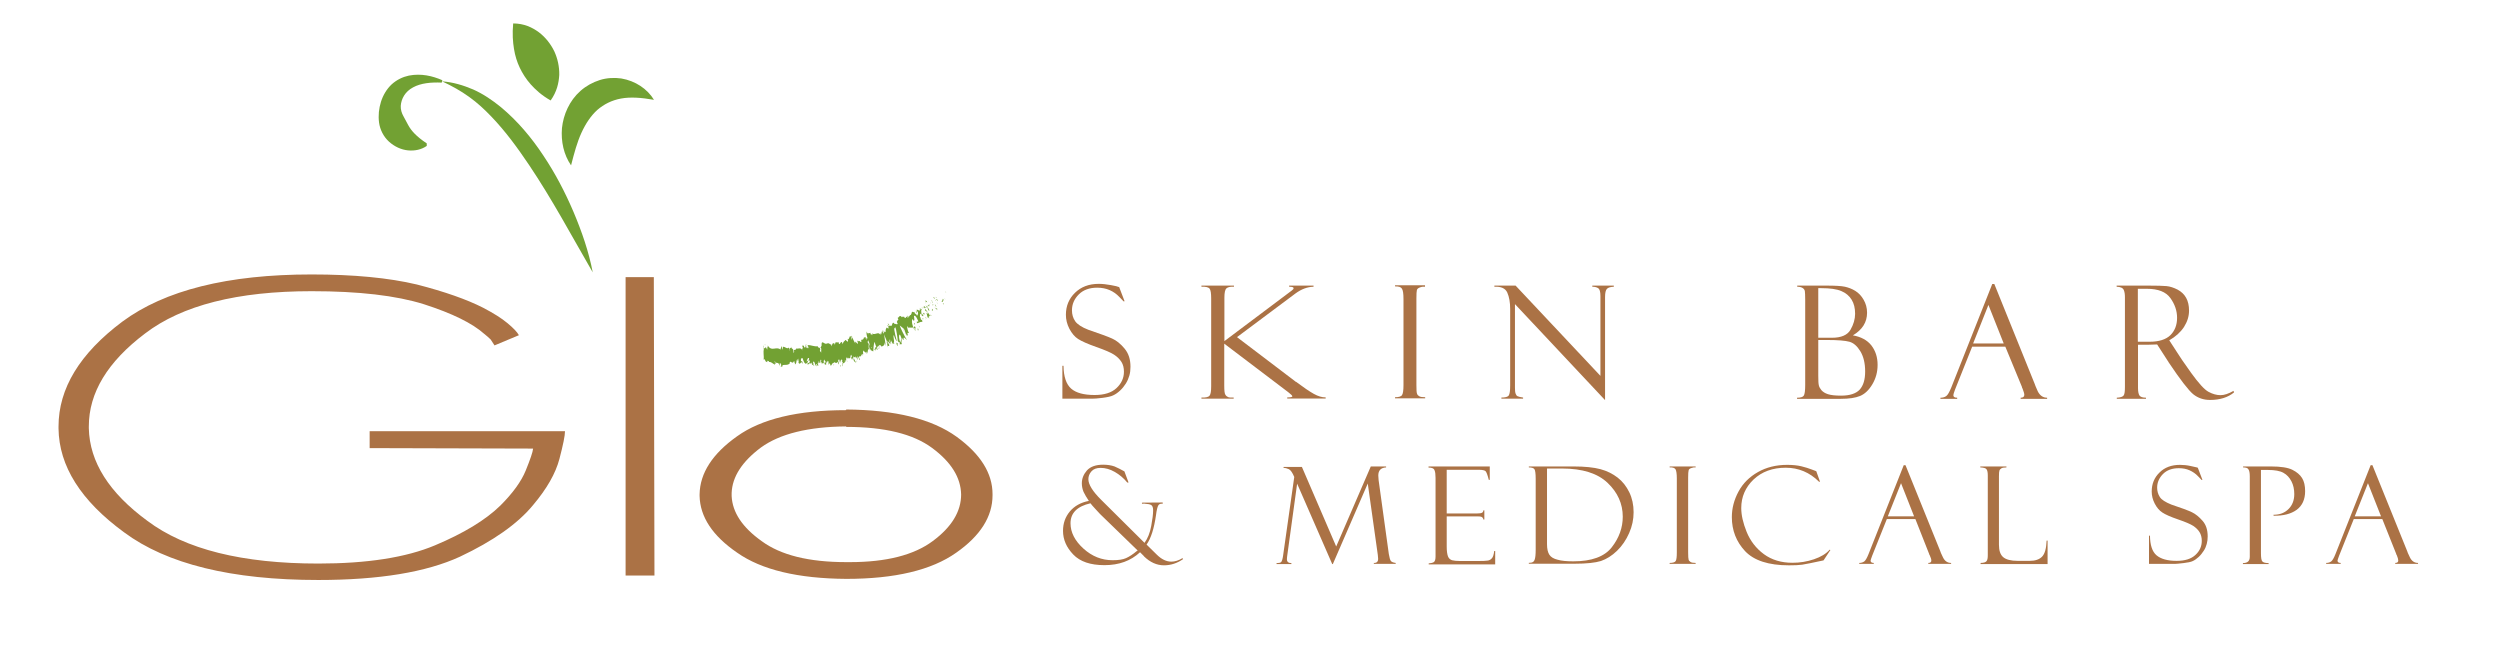 <?xml version="1.0" encoding="UTF-8"?>
<!-- Generator: Adobe Illustrator 27.7.0, SVG Export Plug-In . SVG Version: 6.00 Build 0)  -->
<svg xmlns="http://www.w3.org/2000/svg" xmlns:xlink="http://www.w3.org/1999/xlink" version="1.1" id="Layer_1" x="0px" y="0px" viewBox="0 0 1567.7 405.1" style="enable-background:new 0 0 1567.7 405.1;" xml:space="preserve">
<style type="text/css">
	.st0{fill:#AB7245;}
	.st1{fill:#72A133;}
</style>
<g>
	<path class="st0" d="M310.1,216.6c-0.7-1-1.5-2.3-2.4-3.7c-1.2-1.2-2.5-2.3-4-3.5c-7.5-6.7-20.1-12.9-37.8-18.6   c-17.5-5.5-41-8.2-70.5-8.2c-46.4,0-81.2,8.8-104.4,26.5c-23.6,17.8-35.3,37.2-35.3,58.3v0.3c0,0.3,0,0.6,0,0.9   c0.5,21.1,12.7,40.4,36.7,58c23.8,17.9,59.5,26.8,107.2,26.8c30.6,0,55-3.8,73.1-11.4c18.1-7.6,31.8-15.9,41.1-25   c7.8-7.8,13.1-15.1,15.9-22c2.8-6.9,4.4-11.5,4.6-13.7L231.8,281v-10.6h122.5c0,2.8-1.2,8.6-3.5,17.4c-2.4,9.1-7.9,18.7-16.5,28.9   c-9.7,11.8-25.1,22.6-45.9,32.4c-21.1,9.7-50.7,14.6-88.8,14.6c-54.4,0-95-10-121.8-29.9C50.7,314,37,292.3,36.7,268.7   c0-0.2,0-0.5,0-0.9v-0.3c0-23.9,13.3-45.8,40-65.8c26.6-19.7,66.1-29.6,118.7-29.6c26.3,0,48.3,2.1,66,6.3   c17.5,4.5,31.4,9.4,41.6,14.6c6.5,3.4,11.6,6.6,15.3,9.7c3.6,3,6,5.5,7.1,7.5L310.1,216.6z"></path>
	<path class="st0" d="M392.3,173.8H410l0.4,187.1h-18.1V173.8z"></path>
	<path class="st0" d="M530.6,256.8c30.7,0.2,53.8,5.9,69.3,17.1c15,10.9,22.5,22.9,22.5,36c0,0.2,0,0.5,0,0.7   c0,13.3-7.6,25.4-22.8,36c-15.4,10.9-38.4,16.4-68.9,16.4c-30.4-0.2-53.2-5.7-68.4-16.4C446.8,336,439,324.1,438.7,311   c0-0.2,0-0.5,0-0.7v-0.3c0.2-13.3,8.1-25.5,23.5-36.4c15.2-10.9,38-16.4,68.4-16.4V256.8z M530.6,267.4   c-23.7,0.2-41.5,4.6-53.4,13.2c-11.8,8.8-18,18.3-18.4,28.5v0.3c0,0.2,0,0.5,0,0.7v0.3c0,0.2,0,0.5,0,0.7   c0.5,10.2,6.7,19.6,18.8,28.2c11.9,8.8,29.6,13.2,53.1,13.2c0.8,0,1.6,0,2.3,0c22.7,0,40.1-4.4,51.9-13.2   c11.9-8.8,17.8-18.6,17.8-29.2c-0.2-10.7-6.3-20.4-18.2-29.2c-11.9-8.8-29.8-13.2-53.9-13.2V267.4z"></path>
</g>
<g>
	<path class="st0" d="M705.1,295.6l2.6,7h-0.8c-2.3-2.8-4.9-5-7.9-6.7c-3-1.7-5.9-2.5-8.8-2.5c-2.6,0-4.5,0.7-5.8,2.2   c-1.3,1.5-1.9,3.1-1.9,4.9c0,3.3,2.7,7.7,8.2,13.1l27,26.8c2-2.7,3.4-6.2,4.2-10.5c0.8-4.3,1.2-7.5,1.2-9.9c0-1.7-0.4-2.8-1.2-3.3   c-0.8-0.5-2.1-0.7-3.8-0.8l-0.6-0.1l-1.4,0.1v-0.7l13-0.1v0.8c-1.4-0.2-2.3,0.2-2.8,1.1c-0.5,0.9-1,2.9-1.4,6.1   c-1.2,8.3-3.1,14.4-5.9,18.4l6.3,6.2c3,3,6.1,4.5,9.2,4.5c2.2,0,4.6-0.7,7-2.2l0.4,0.6c-3.7,2.6-7.7,3.9-12,3.9   c-4.5,0-8.7-1.9-12.5-5.6c0-0.1-0.2-0.3-0.5-0.6l-2-2c-5.8,5.4-13.2,8.1-22.3,8.1c-8.8,0-15.3-2.2-19.6-6.7   c-4.3-4.5-6.4-9.4-6.4-14.8c0-4.7,1.4-8.7,4.3-12.2c2.9-3.4,6.8-5.6,11.9-6.6c-1.4-2.1-2.5-3.9-3.3-5.6c-0.7-1.7-1.1-3.5-1.1-5.4   c0-3,1.1-5.7,3.2-8.1c2.2-2.4,5.6-3.6,10.2-3.6c2.7,0,5.1,0.4,7.1,1.1C700.9,293.4,703,294.4,705.1,295.6z M713.5,345.3l-23.3-22.6   c-0.2-0.1-1.1-1.2-2.9-3.1c-1.8-1.9-2.9-3.2-3.5-4c-8.3,1.9-12.5,6.1-12.5,12.5c0,5.7,2.7,11,8.1,15.9c5.4,4.9,11.5,7.3,18.3,7.3   c3.6,0,6.4-0.4,8.4-1.3c2-0.9,4.2-2.3,6.7-4.4c0.1-0.1,0.2-0.2,0.4-0.3C713.4,345.3,713.5,345.3,713.5,345.3z"></path>
	<path class="st0" d="M859.6,292.5h9.6v0.6c-3.3,0.2-4.9,1.9-4.9,5.1c0,0.7,0.1,1.6,0.2,2.9l6.4,46.3c0.4,2.3,0.8,3.8,1.3,4.4   c0.5,0.6,1.5,1,3,1.2v0.6h-13.7v-0.6c1.8,0.1,2.7-0.8,2.7-2.6c0-0.4-0.1-1.2-0.2-2.4l-6.3-44.8l-21.9,50.5h-0.4l-22-50.4l-6.2,45.1   c-0.1,0.7-0.2,1.5-0.2,2.3c0,1.6,0.9,2.4,2.8,2.4v0.6h-9.3v-0.6c1.4,0,2.3-0.2,2.7-0.5c0.4-0.3,0.7-0.9,0.9-1.7   c0.2-0.8,0.4-1.6,0.5-2.5l7-49.3c-1.1-2.7-2.3-4.4-3.4-4.9c-1.1-0.5-2.2-0.8-3.3-0.8v-0.6h11.5l21.5,49.9L859.6,292.5z"></path>
	<path class="st0" d="M895.8,293.2v-0.7h38.4v8.4h-0.6c-0.8-3.1-1.5-5-2.1-5.5c-0.6-0.5-2-0.8-4.2-0.8h-20.1V322h18.7   c1.9,0,3-0.2,3.5-0.5c0.5-0.3,0.8-0.9,0.8-1.5h0.6v5.8h-0.6c-0.1-0.8-0.5-1.3-1-1.6c-0.5-0.3-1.5-0.4-2.8-0.4h-19.2v18.9   c0,2.8,0.3,4.9,0.8,6.2c0.5,1.3,1.4,2,2.5,2.4c1.1,0.3,2.9,0.5,5.2,0.5h10.8c3.4,0,5.6-0.1,6.6-0.3s1.8-0.7,2.4-1.4   c0.7-0.7,1.2-2.2,1.5-4.6h0.6v8.4h-41.7v-0.6c1.4-0.1,2.5-0.4,3.2-0.8c0.7-0.5,1.1-1.6,1.1-3.5v-49.3c0-2.2-0.2-3.8-0.6-4.7   C899.2,293.7,897.9,293.2,895.8,293.2z"></path>
	<path class="st0" d="M958.7,293.1v-0.6h28c7.1,0,12.8,0.6,16.9,1.7c4.1,1.1,7.7,2.9,10.8,5.3c3.1,2.4,5.5,5.5,7.3,9.2   c1.8,3.7,2.7,7.9,2.7,12.5c0,4.5-0.9,8.8-2.8,13.1c-1.9,4.3-4.4,8-7.6,11.1c-3.2,3.1-6.6,5.2-10.1,6.4c-3.6,1.1-9,1.7-16.5,1.7   h-28.7v-0.6h0.7c1.5,0,2.5-0.6,2.9-1.8c0.5-1.2,0.7-3.4,0.7-6.5v-44.4c0-3.3-0.3-5.3-0.8-6C961.7,293.5,960.5,293.1,958.7,293.1z    M979.5,293.8h-9.4v47.4c0,3,0.5,5.2,1.5,6.7c1,1.5,2.7,2.5,5.2,3.1c2.4,0.7,5.7,1,9.8,1c11.4,0,19.5-2.9,24.1-8.8   c4.6-5.9,6.9-12.3,6.9-19.2c0-8.1-3.2-15.2-9.5-21.2C1001.8,296.8,992.3,293.8,979.5,293.8z"></path>
	<path class="st0" d="M1063.3,292.5v0.6c-0.8-0.1-1.7,0-2.7,0.4c-1,0.3-1.6,0.8-1.7,1.5c-0.2,0.6-0.3,2.1-0.3,4.5v46.8   c0,2.5,0.1,4.1,0.3,4.7c0.2,0.6,0.6,1,1.2,1.4c0.6,0.4,1.7,0.6,3.2,0.6v0.6H1047v-0.6c2,0,3.3-0.4,3.8-1.2c0.5-0.8,0.7-2.6,0.7-5.4   V300c0-2.9-0.3-4.8-0.8-5.7c-0.6-0.9-1.8-1.3-3.7-1.2v-0.6H1063.3z"></path>
	<path class="st0" d="M1139,295.6l2.3,6.5h-0.6c-5.9-5.9-12.9-8.8-20.9-8.8c-8.3,0-15,2.5-20.2,7.4c-5.1,4.9-7.7,10.9-7.7,17.9   c0,4.3,1.1,9.3,3.4,15c2.3,5.6,5.9,10.3,10.8,13.9c4.9,3.6,10.9,5.4,17.9,5.4c4.6,0,9.1-0.7,13.5-2.2c4.4-1.5,7.7-3.5,9.8-6   l0.5,0.2l-4.3,6.5c-6.9,1.5-11.4,2.4-13.4,2.7c-2.1,0.3-4.8,0.4-8.3,0.4c-12.8,0-21.9-3-27.5-8.9c-5.5-5.9-8.3-13-8.3-21.3   c0-5.6,1.4-10.9,4.2-16.1c2.8-5.2,6.9-9.2,12.2-12.2c5.3-3,11.4-4.5,18.3-4.5c3.4,0,6.4,0.3,8.9,0.9c2.5,0.6,4.6,1.3,6.2,1.9l2.7,1   C1138.9,295.5,1139,295.5,1139,295.6z"></path>
	<path class="st0" d="M1201.1,325.5h-17.9l-9.2,23c-0.6,1.7-1,2.7-1,3.1c0,0.9,0.7,1.4,2,1.4v0.6h-9.1v-0.6c1.2,0,2.2-0.3,3.1-0.9   c0.8-0.6,1.7-2.1,2.7-4.6l22.1-55.8h1.1l21.8,53.9c0,0.3,0.6,1.6,1.7,3.9c1.1,2.3,2.8,3.5,5.1,3.5v0.6h-14.3v-0.6   c1.3,0,1.9-0.5,1.9-1.5c0-0.7-0.3-1.8-1-3.3c-0.1-0.1-0.2-0.3-0.3-0.5c-0.1-0.3-0.1-0.4-0.1-0.4L1201.1,325.5z M1183.8,323.8h16.5   l-8.2-20.8L1183.8,323.8z"></path>
	<path class="st0" d="M1242,353.6v-0.6c1.9,0,3.1-0.4,3.7-1.1c0.6-0.7,0.8-2,0.8-3.7v-50c0-1.8-0.2-3-0.7-3.8   c-0.4-0.8-1.8-1.2-4-1.3v-0.6h16.4v0.6c-1.5,0-2.6,0.2-3.2,0.6c-0.6,0.4-1,0.8-1.2,1.4c-0.2,0.5-0.3,1.7-0.3,3.6v42.9   c0,3.7,0.9,6.3,2.7,7.8c1.8,1.5,4.8,2.3,9.1,2.3h7.4c3.6,0,6.2-0.9,7.9-2.7c1.7-1.8,2.6-5.1,2.8-10h0.6v14.7H1242z"></path>
	<path class="st0" d="M1378.2,293.3l2.9,7.6l-0.5,0.1c0,0-0.8-0.8-2.3-2.4c-1.5-1.6-3.3-2.8-5.3-3.7c-2-0.9-4.2-1.3-6.7-1.3   c-4.2,0-7.5,1.2-9.9,3.6c-2.4,2.4-3.7,5.3-3.7,8.6c0,2.2,0.6,4.2,1.7,5.9c1.1,1.7,3.5,3.2,7.2,4.7c6.3,2.1,10.6,3.7,12.9,4.8   c2.3,1.1,4.5,2.9,6.7,5.4s3.2,5.8,3.2,9.8c0,1.7-0.2,3.2-0.6,4.7c-0.4,1.5-1,3-1.9,4.3c-0.9,1.4-1.9,2.7-3.1,3.8   c-1.2,1.1-2.4,2-3.7,2.6c-1.2,0.6-3.2,1-5.9,1.3c-2.7,0.3-4.5,0.5-5.3,0.5h-16.3v-17.7h0.6c0.1,5.9,1.4,10,4.1,12.3   c2.7,2.3,6.9,3.5,12.6,3.5c5.2,0,9.1-1.2,11.8-3.7s4-5.4,4-8.9c0-2.1-0.5-3.9-1.4-5.4c-0.9-1.5-2.3-2.8-3.9-3.9   c-1.7-1.1-4.9-2.5-9.6-4.1c-4.7-1.6-8-3.1-9.8-4.3c-1.9-1.2-3.5-3.1-4.8-5.6c-1.3-2.5-1.9-5-1.9-7.6c0-4.7,1.6-8.7,4.9-11.9   c3.2-3.2,7.5-4.8,12.8-4.8c2,0,4.3,0.2,6.6,0.7c2.4,0.5,3.7,0.8,4,0.9C1378,293.3,1378.1,293.3,1378.2,293.3z"></path>
	<path class="st0" d="M1406.6,293.1v-0.6h17.4c6.2,0,10.7,0.7,13.5,2.1c2.8,1.4,4.8,3.1,6.1,5.2c1.3,2.1,1.9,4.8,1.9,8.2   c0,5.2-1.8,9.1-5.3,11.7c-3.6,2.6-8.4,3.8-14.5,3.7v-0.6c3.9,0,7-1.2,9.4-3.6c2.4-2.4,3.6-5.5,3.6-9.4c0-3-0.6-5.7-1.8-8   c-1.2-2.3-2.8-4.1-5-5.3c-2.1-1.2-5.4-1.8-9.7-1.8h-4.4v52.2c0,3,0.3,4.7,1,5.3c0.7,0.6,1.9,0.9,3.8,0.9v0.6h-16.1v-0.6   c2.9,0,4.3-1.3,4.3-3.9v-50.5c0-2.1-0.3-3.6-0.8-4.3C1409.6,293.5,1408.4,293.1,1406.6,293.1z"></path>
	<path class="st0" d="M1493.9,325.5H1476l-9.2,23c-0.6,1.7-1,2.7-1,3.1c0,0.9,0.7,1.4,2,1.4v0.6h-9.1v-0.6c1.2,0,2.2-0.3,3.1-0.9   c0.8-0.6,1.7-2.1,2.7-4.6l22.1-55.8h1.1l21.8,53.9c0,0.3,0.6,1.6,1.7,3.9c1.1,2.3,2.8,3.5,5.1,3.5v0.6H1502v-0.6   c1.3,0,1.9-0.5,1.9-1.5c0-0.7-0.3-1.8-0.9-3.3c-0.1-0.1-0.2-0.3-0.3-0.5c-0.1-0.3-0.1-0.4-0.1-0.4L1493.9,325.5z M1476.6,323.8   h16.5l-8.2-20.8L1476.6,323.8z"></path>
</g>
<g>
	<path class="st0" d="M701.8,180l3.4,8.9l-0.6,0.1c0,0-0.9-1-2.7-2.8c-1.8-1.9-3.8-3.3-6.1-4.3c-2.3-1-4.9-1.5-7.8-1.5   c-4.8,0-8.7,1.4-11.5,4.2c-2.8,2.8-4.3,6.1-4.3,10c0,2.6,0.7,4.9,2,6.8c1.3,1.9,4.1,3.8,8.3,5.4c7.3,2.5,12.3,4.3,14.9,5.5   c2.7,1.2,5.3,3.3,7.8,6.3c2.5,3,3.7,6.7,3.7,11.4c0,1.9-0.2,3.8-0.7,5.5c-0.5,1.7-1.2,3.4-2.2,5s-2.2,3.1-3.6,4.4   c-1.4,1.3-2.8,2.3-4.3,3c-1.4,0.7-3.7,1.2-6.8,1.6c-3.1,0.4-5.2,0.5-6.2,0.5h-18.9v-20.6h0.7c0.1,6.8,1.7,11.6,4.8,14.3   c3.1,2.7,8,4,14.7,4c6,0,10.6-1.4,13.7-4.3c3.1-2.9,4.7-6.3,4.7-10.3c0-2.4-0.5-4.5-1.6-6.2c-1.1-1.7-2.6-3.2-4.6-4.5   c-2-1.3-5.7-2.9-11.1-4.8c-5.4-1.9-9.2-3.6-11.4-5c-2.2-1.4-4-3.6-5.5-6.4c-1.5-2.9-2.2-5.8-2.2-8.8c0-5.5,1.9-10.1,5.7-13.8   c3.8-3.7,8.7-5.6,14.9-5.6c2.4,0,4.9,0.3,7.7,0.8c2.8,0.5,4.3,0.9,4.6,1.1C701.6,180,701.7,180,701.8,180z"></path>
	<path class="st0" d="M753.5,179.1h20.3v0.7c-2.2-0.1-3.8,0.2-4.7,1c-0.9,0.8-1.3,2.7-1.3,5.9v27.2l42.1-31.6   c0.8-0.6,1.3-1.1,1.3-1.6c0-0.6-0.9-0.9-2.8-0.9v-0.7h15.3v0.7c-3.9,0.1-7.6,1.5-11.3,4.2l-36.7,27.4l36.6,27.8   c0,0,0.1,0.1,0.1,0.1c0.1,0,0.1,0.1,0.1,0.1c0.1,0,0.1,0,0.2,0c4.8,3.6,8.5,6.1,11.2,7.6c2.7,1.5,5.1,2.2,7.4,2.2v0.7h-24.1v-0.7   c2.1,0,3.2-0.2,3.2-0.7c0-0.4-0.9-1.3-2.6-2.6l-40.1-30.4v26.3c0,3.1,0.2,5,0.7,5.7c0.4,0.7,1,1.2,1.7,1.5c0.7,0.3,1.9,0.4,3.5,0.3   v0.7h-20.2v-0.7c2.7,0.1,4.4-0.3,5.1-1.2s1-2.9,1-6v-55c0-3.1-0.3-5.2-1-6.1c-0.7-0.9-2.4-1.3-5.1-1.2V179.1z"></path>
	<path class="st0" d="M893.6,179.1v0.7c-0.9-0.1-2,0-3.1,0.4c-1.1,0.4-1.8,0.9-2,1.7c-0.2,0.7-0.3,2.5-0.3,5.2v54.4   c0,3,0.1,4.8,0.4,5.4c0.2,0.7,0.7,1.2,1.4,1.6c0.7,0.4,1.9,0.6,3.7,0.6v0.7h-18.9v-0.7c2.4,0,3.9-0.5,4.4-1.4   c0.6-0.9,0.9-3,0.9-6.2v-53.9c0-3.4-0.3-5.6-1-6.6c-0.6-1-2.1-1.5-4.3-1.4v-0.7H893.6z"></path>
	<path class="st0" d="M998.3,179.1h13.7v0.7c-2.1,0.1-3.5,0.5-4.3,1.3c-0.8,0.8-1.2,2.5-1.2,5.2v64.6L950,190.7v52.4   c0,1.7,0.1,2.9,0.4,3.7c0.3,0.8,0.6,1.3,1.1,1.6c0.5,0.3,1.7,0.6,3.6,0.9v0.7h-13.6v-0.7c2.4,0,4-0.4,4.6-1.3   c0.6-0.9,0.9-2.9,0.9-6.2v-48c0-4.2-0.6-7.6-1.8-10.3c-1.2-2.7-3.9-3.9-8.1-3.7v-0.7h13.3l53.2,56.6v-50.1c0-2.7-0.5-4.3-1.4-4.9   c-1-0.6-2.2-0.9-3.7-0.9V179.1z"></path>
	<path class="st0" d="M1127,179.8v-0.7h18.4c5.4,0,9.2,0.2,11.5,0.7c2.2,0.5,4.4,1.3,6.5,2.6c2.1,1.3,3.8,3.1,5.2,5.5   c1.4,2.4,2.2,5.1,2.2,8.2c0,6-3,10.7-8.9,14.2c5.1,0.9,9,3,11.6,6.3c2.6,3.4,3.9,7.4,3.9,12.2c0,4.5-1.1,8.5-3.3,12.2   c-2.2,3.7-4.8,6.1-7.7,7.3c-2.9,1.2-6.9,1.8-12.1,1.8h-27.4v-0.7c2.2,0,3.6-0.4,4.2-1.3c0.6-0.9,0.9-3.1,0.9-6.8v-53.4   c0-2.6-0.1-4.3-0.2-5.2s-0.6-1.6-1.4-2.1C1129.6,180.1,1128.5,179.8,1127,179.8z M1140.2,180.6v31.2h8.6c5.8,0,9.7-1.7,11.6-5   c1.9-3.3,2.9-6.7,2.9-10c0-3.6-0.7-6.5-2.2-8.9c-1.5-2.4-3.6-4.2-6.5-5.4c-2.8-1.2-7-1.8-12.5-1.8H1140.2z M1145.7,213.2h-5.5v22.5   c0,3.1,0.1,5.1,0.4,6.1c0.2,0.9,0.8,1.9,1.6,2.9c0.9,1,2.2,1.9,4.1,2.5c1.9,0.6,4.6,0.9,8.2,0.9c5.5,0,9.4-1.3,11.7-3.8   c2.3-2.6,3.4-6.3,3.4-11.3c0-5.2-1-9.4-3-12.7c-2-3.3-4.3-5.3-6.9-6C1157.2,213.6,1152.5,213.2,1145.7,213.2z"></path>
	<path class="st0" d="M1257.5,217.4h-20.8l-10.7,26.8c-0.7,1.9-1.1,3.1-1.1,3.6c0,1.1,0.8,1.6,2.4,1.6v0.7h-10.5v-0.7   c1.4,0,2.6-0.3,3.6-1c1-0.7,2-2.5,3.2-5.4l25.7-64.9h1.3l25.3,62.6c0,0.3,0.7,1.8,1.9,4.6c1.3,2.7,3.3,4.1,5.9,4.1v0.7h-16.6v-0.7   c1.5,0,2.3-0.6,2.3-1.8c0-0.8-0.4-2.1-1.1-3.9c-0.1-0.1-0.2-0.3-0.3-0.6c-0.1-0.3-0.1-0.5-0.1-0.5L1257.5,217.4z M1237.3,215.4   h19.2l-9.6-24.2L1237.3,215.4z"></path>
	<path class="st0" d="M1327.3,179.8v-0.7h20.1c5.1,0,8.8,0.1,11.1,0.3c2.3,0.2,4.6,1,7,2.2c2.4,1.3,4.2,3,5.4,5.2   c1.2,2.2,1.8,4.8,1.8,8c0,3.6-1.1,7-3.2,10.3c-2.2,3.3-5.2,6-9.2,8.3l5,7.7c1.1,1.9,4,6.1,8.7,12.7c4.7,6.5,8.3,10.5,10.9,11.9   c2.6,1.4,5.1,2.1,7.5,2.1c2.4,0,5.1-0.9,8.2-2.7l0.3,1c-3.8,3.1-8.8,4.7-15,4.7c-4.1,0-7.6-1.2-10.6-3.6c-2.9-2.4-8.1-9.1-15.4-20   c-0.1-0.1-0.1-0.1-0.1-0.2l-7.1-11l-6.3,0.2h-5.7v27.1c0,2.2,0.3,3.7,0.9,4.7c0.6,0.9,2,1.4,4.1,1.4v0.7h-18.3v-0.7   c2.3-0.1,3.7-0.6,4.3-1.4c0.6-0.9,0.8-2.6,0.8-5.3v-56.3c0-1.8-0.2-3.3-0.7-4.5C1331.2,180.5,1329.7,179.9,1327.3,179.8z    M1340.6,181v33.3h7.4c5.8,0,10.2-1.4,13-4.1c2.8-2.8,4.2-6.4,4.2-10.9c0-4.4-1.4-8.5-4.2-12.4c-2.8-3.9-7.7-5.8-14.7-5.8H1340.6z"></path>
</g>
<g>
	<path class="st1" d="M593.3,183.6c0.2,0-0.6-0.8-0.7-1C592.6,182.9,593.5,183.8,593.3,183.6z"></path>
	<polygon class="st1" points="592.6,187.3 592.4,186.9 592.7,188.1  "></polygon>
	<path class="st1" d="M590.3,188.9c1.3,1.4,0.6-0.8,1.4-0.6l0.3,0.3l-0.7-1.3C591,187.8,591,189.1,590.3,188.9z"></path>
	<path class="st1" d="M586.8,186.5c0.5,0.5,0.1,0.7,0.4,0c-0.1-0.1-0.1-0.1-0.2-0.1C587,186.4,586.9,186.5,586.8,186.5z"></path>
	<path class="st1" d="M587,186.4C587.2,186.2,586.5,186,587,186.4L587,186.4z"></path>
	<path class="st1" d="M586.1,187.5l-0.1-0.8c-0.3-0.3-0.6-0.2-0.7-0.5C585.3,186.7,585.6,187,586.1,187.5z"></path>
	<path class="st1" d="M586.6,188.8l0-0.3C586.5,188.4,586.4,188.3,586.6,188.8z"></path>
	<path class="st1" d="M586.6,187.8l0,0.7c0.2,0.2,0.6,0.7,0-0.3C587,188.7,586.7,188.2,586.6,187.8z"></path>
	<path class="st1" d="M587,187.9c0.4,0.2,0.8,0.3,0.8,1C588.3,188.2,587.5,187.2,587,187.9z"></path>
	<path class="st1" d="M591.3,190.6l0.6,0.3l-0.2-0.7C591.8,190.5,591,190.1,591.3,190.6z"></path>
	<path class="st1" d="M583.6,188c0.2,0.3,0.7,0.8,1,1.2l0-0.5C584.3,188.6,584,188.5,583.6,188z"></path>
	<path class="st1" d="M584.6,189.2l0,0.8C585,189.9,584.9,189.6,584.6,189.2z"></path>
	<polygon class="st1" points="587.7,190.6 587.5,189 587.6,190.7  "></polygon>
	<polygon class="st1" points="582.3,188.9 582,188 582.4,189.4  "></polygon>
	<path class="st1" d="M581.5,189.6c-0.3-0.7-0.9-1-1-1.4c-0.2,0.3,0,1,0.1,1.6C580.6,189.3,580.8,189.2,581.5,189.6z"></path>
	<path class="st1" d="M580.7,190.6c0-0.2-0.1-0.6-0.1-0.9C580.5,189.9,580.6,190.2,580.7,190.6z"></path>
	<path class="st1" d="M583.9,190.3c-0.2-0.2-0.6-0.7-0.9-0.8l0.8,0.8L583.9,190.3z"></path>
	<path class="st1" d="M583.8,190.4L583.8,190.4c-0.2,0-0.3,0.1-0.4,0.1C583.5,190.5,583.6,190.5,583.8,190.4z"></path>
	<path class="st1" d="M584,190.3L584,190.3C584,190.4,584,190.4,584,190.3z"></path>
	<path class="st1" d="M586.2,190.4c0.1,0.7,0.1,1.5,1,2C587,191.6,586.4,191.4,586.2,190.4z"></path>
	<path class="st1" d="M584.9,191.3l0.5,0c-0.2-0.2-0.5-0.6-0.5-0.9L584.9,191.3z"></path>
	<polygon class="st1" points="584.9,191.7 584.9,191.3 584.7,191.3  "></polygon>
	<path class="st1" d="M581.9,191.1c0.1,0.5-0.1,0.7-0.2,0.9c0.3,0,0.6,0,0.8-0.1C582.4,191.5,582.1,190.9,581.9,191.1z"></path>
	<path class="st1" d="M582.9,190.8L582.9,190.8C583,191,583,191,582.9,190.8z"></path>
	<polygon class="st1" points="579.7,193.2 579.8,193.4 579.7,193.2  "></polygon>
	<path class="st1" d="M582.7,192c0.3,0.1,0.2-0.2,0.1-0.6c-0.1,0.2-0.2,0.3-0.3,0.4C582.6,192,582.7,192,582.7,192z"></path>
	<path class="st1" d="M580.4,191.4c0.2,0.1,0.4,0.2,0.6,0.3C580.8,191.5,580.3,191.2,580.4,191.4z"></path>
	<path class="st1" d="M582.7,190.7C582.7,190.7,582.7,190.6,582.7,190.7C582.5,190.5,582.6,190.6,582.7,190.7z"></path>
	<path class="st1" d="M582.7,190.7c0,0.2,0.1,0.5,0.2,0.7c0.1-0.1,0.1-0.3,0.1-0.5C582.8,190.9,582.7,190.8,582.7,190.7z"></path>
	<path class="st1" d="M582.8,199.7c-0.5-0.9-0.6-2,0.4-1.3c0-0.9-2.1-3.6-3.4-5.1c0.2,0.4,0.4,0.7,0.4,1.5c0.4,0.4,1.6,0.6,1.7,1.6   c-0.2,0.8-0.6-0.1-1.2-0.4c0.9,1,0.3,2,1.4,3.6l0.1-0.9C582.4,199.1,582.5,199.6,582.8,199.7z"></path>
	<path class="st1" d="M580.6,193l0.1-0.2c-0.3,0-0.6-0.3-1.3-0.9c0,0.6,0.1,0.9,0.3,1.3l0.9-0.4L580.6,193z"></path>
	<path class="st1" d="M581.4,192.4c0.5,1,0.4,1.7,1.2,2.6c0.4-0.4-0.2-1-0.2-1.6c-0.6,0.7-0.1-0.7-1-0.9c0-0.3,0.1-0.4,0.2-0.5   c-0.2,0-0.4-0.1-0.7-0.2l0.1,0l0,0l0,0c0.1,0.1,0.2,0.2,0.1,0.1l0,0C581.2,192.1,581.3,192.2,581.4,192.4c-0.3-0.1-0.2-0.2-0.2-0.4   l-0.1-0.1l0,0l-0.4,1C580.9,192.8,581.1,192.7,581.4,192.4z"></path>
	<path class="st1" d="M588.2,194.7c-0.1-0.1-0.1-0.1-0.2-0.2C588.1,194.6,588.1,194.7,588.2,194.7z"></path>
	<path class="st1" d="M587.5,194.3c0-0.2-0.2-0.6,0-0.6c0.3,0.2,0.3,0.4,0.5,0.8c-0.1-0.3-0.1-0.9-0.7-1.2l0,0.2   c-0.5-0.1-1.7-1-1.7-1.2C586.3,193.1,586.8,193.6,587.5,194.3z"></path>
	<path class="st1" d="M584.6,193.6l-0.3,0.9l0.8,0.6l-0.3-0.5C585.2,194.6,584.8,194,584.6,193.6z"></path>
	<polygon class="st1" points="579.3,192.8 578.8,191.7 579.3,193.4  "></polygon>
	<polygon class="st1" points="578.6,193.4 578,192.5 578.2,193.2  "></polygon>
	<path class="st1" d="M531.6,225.2l-0.2,0.3C531.5,225.4,531.6,225.3,531.6,225.2z"></path>
	<path class="st1" d="M533.2,225l-0.1-0.5C533.2,224.8,533.2,225,533.2,225z"></path>
	<path class="st1" d="M557.9,204.1c-0.7-0.8-1.6-2-1.1-1l0.5,1C557.5,203.9,557.7,203.9,557.9,204.1z"></path>
	<path class="st1" d="M544.9,215.9l0.2,0.3c0-0.4-0.1-0.8-0.1-1.1C545,215.4,545,215.6,544.9,215.9z"></path>
	<path class="st1" d="M546,220.5l-0.6-0.6C545.6,220.1,545.8,220.3,546,220.5z"></path>
	<path class="st1" d="M522.9,228l-0.1,1.2C523.2,229.1,523,228.5,522.9,228z"></path>
	<path class="st1" d="M570.3,198.5c-0.4-0.3-0.7-0.3-0.9-0.3C570,198.7,570.7,199.4,570.3,198.5z"></path>
	<path class="st1" d="M530,213.3c-0.1,0.2-0.1,0.5-0.1,0.7C530,213.8,530,213.5,530,213.3z"></path>
	<path class="st1" d="M568.7,198.6c0.1,0.1,0.2,0.1,0.2,0.2c0.1-0.3,0.2-0.5,0.4-0.5C568.9,197.9,568.6,197.8,568.7,198.6z"></path>
	<path class="st1" d="M489.9,229.7c0-0.1-0.1-0.1-0.1-0.1C489.8,229.7,489.8,229.7,489.9,229.7z"></path>
	<path class="st1" d="M481.1,217.8c0.1-0.1,0.2-0.1,0.4-0.1C481.4,217.7,481.3,217.7,481.1,217.8z"></path>
	<path class="st1" d="M575,194.9C575.2,194.7,575,194.8,575,194.9L575,194.9z"></path>
	<path class="st1" d="M578.1,198.3c0,0.1,0.1,0.3,0.2,0.5C578.2,198.6,578.2,198.4,578.1,198.3z"></path>
	<path class="st1" d="M570.1,205.8L570.1,205.8C570.2,206,570.2,206,570.1,205.8z"></path>
	<path class="st1" d="M575.5,195.2c-0.1-0.1-0.3-0.1-0.4-0.2C575.2,195.1,575.4,195.1,575.5,195.2z"></path>
	<path class="st1" d="M575.2,194.8c0.1,0,0.1,0,0.2,0C575.4,194.6,575.3,194.5,575.2,194.8z"></path>
	<path class="st1" d="M574.8,195.1c0.1-0.1,0.2-0.1,0.3-0.1c-0.1,0-0.1-0.1-0.1-0.1C575,194.9,574.9,195,574.8,195.1z"></path>
	<path class="st1" d="M507.3,225.9c0,0,0-0.1-0.1-0.1C507.1,226.3,507.2,226.2,507.3,225.9z"></path>
	<polygon class="st1" points="557.3,217 557.3,217 557.3,217  "></polygon>
	<path class="st1" d="M556.9,218.1c-0.2-1.4,0-1.3,0.4-1.2l-1.4-3L556.9,218.1z"></path>
	<path class="st1" d="M527.8,226.3l0.7,0.9c-0.4,1.8-0.9,1.3-0.2,2.6c-0.5-3.5,2-0.7,1.5-4.2l0.5,0.7c-0.1,0-0.1,0.2-0.2,0.2   c1,1.5,0-2.6,1-2.3c0.4,0.2,0.7,0.7,0.5,1.1l0.5-1c0.2,0,0.3,0.6,0.1,0.6l1-0.5l0,0.1c0-0.6,0.2-1.5,0.3-1.9   c0.4,0.4-0.1,0.4,0.1,0.8l0.4-1c0.4,0.9,0.1,1.8-0.3,1.8c1.2,3.4,0.3-1,1.9,0.8l-0.5,0.5c0.8,1.9,1,1.1,1.9,2.2   c-0.3-0.6-1.9-2.8-1.4-3.8c0.2,0.2,0.5,0.3,0.7-0.5c0.3,1.2,0.5,0.9,0.9,0.7l0.3,1.6c0.4-0.6,0.1-1.4,0.2-2.2   c0.5,0,0.9,1.3,1.3,2.3c0.9,0.1-1-1.9-0.1-2.4c0.8,0.5,1.1-0.3,1.7-1.5c0.6,0.4,0.2,1,0.4,1.4l0.1-1.4c0.1,0,0.2,0.4,0.2,0.6   c0.2-0.6-0.4-1.6,0-2.2c-0.3-1.8,1.8,2.3,1.9,0.1c0.3,0.4,0.2,1,0.4,1.6c0.6-1.6,0.5-1.2,0.8-3.2l0.9,0.9c-0.8-1.1-0.6-2.7-0.5-4   c-0.3-0.5-0.6-1-0.8-1.2l0.5-1.1c0.2,0.2,0.3,0.8,0.3,1.5c0-0.1,0-0.3,0-0.4c0.5,0.5,0.6,1.5,0.7,2.4c-0.2-0.3-0.4-0.6-0.6-0.9   c0.1,1,0.2,2.2,0.5,3.1c0-0.2,0.1-0.4,0.1-0.5c0,0.3,0.1,0.5,0.1,0.7c0.1,0.2,0.1-0.2,0.1-0.7l0.7,1.7l-0.2-0.7l1.4,0.8   c0.2-2,0.1-4.8,1-6c0.1,1.4,0.6,2.1,1.1,3.7c-0.9-1.5-0.7,1-1.5,0.9c0.4,0.1,0.6,0.8,0.5,1.1l0.7-1.9c0.4,1.3,0.5,0.9,1,1.3   c-1-2.4,0.3-1.9,0.5-2.9c0.3,0.8,0.5,1.7-0.1,1.7c1.3,1.7-0.2-3.2,0.9-1.8c-0.1,0.1-0.2,0-0.2,0.4c0.1-0.8,1-0.5,1.1,0.3l-0.1,0.1   c1,0,2.8-0.9,2.1-3.1c0.1,0.3,0.8,2.6,0.9,3l-1.1-7.6c0.5,1.8,2.7,5.9,2.4,7.2c0.3,0.2,0.7,0.4,0.9-0.4c-0.2-0.2-1.4-2.4-1.2-2.7   c1.3,1.8,0.8,0.9,2.1,2.3c-0.4-0.3-1.2-3.2-0.9-3.2c0.1,0.4,1.1,2.7,1.1,3.1l-0.2-3.1c0,0.6,0.9,2.3,1.4,3   c-0.3-0.5,0.8-0.2,0.9-0.6l-0.6-0.5c1.1,0-0.7-4.2,0.3-4.5c0.1,0.6,1.2,3.6,1.8,3.7c-0.4-1.5-1.9-7.1-1.6-8.5l0.5,0.7l0.2-1.2   c0.6,2.2,1.4,7.1,1.5,9c0.6,0.5,0.5,0.9,1,0.6c0.5,0.7,0.2,1.3,0.1,1.4l1.5-0.1c-0.8-1.6,0.2-2-0.4-3.3l-0.6,2.3   c-0.8-1.6-1.2-4.9-0.3-5c0.5,0.5,1.1,2.9,1.4,3.5c-0.1-0.6,0.4-1.4,0.6-1.1l0,1c0.8,0.4-0.2-2.5,1.1-1.2c0.2,0,1.6,1.8,1.1,0.8   c-1.2-1.7-3.9-7.3-4.3-8.7c0.1,0.1,1.8,1.3,2.5,2c1,1.3,1.1,3.6,2,4.7c-0.2-0.4-0.3-1.1-0.3-1.3c0.4,0.3,0.6,1.4,0.9,1   c-0.7-1.6,1-0.3-0.4-1.5c0.2-0.7,0.6,0.1,1.1-0.2c-0.7-1-1.3-3.7-1.1-4.4c0.2,0.4,0.5,0.9,0.7,1.1c0.9-0.3,1.8,0.2,2.6-0.2   c0.3,0.3,0.9,0.6,1.1,1.4c0-0.3-0.2-0.9,0-1.1c1.2,1.1-0.5,0.5,0.8,2c-0.4-0.9,0-1.6,0-2.4c-0.9-1.4-1,0.2-1,0.9   c-1-2-1.5-4.3-1.1-5.7c0.4-0.8,1,1.1,0.9,0.8c1.4-0.3-0.8-4,1-3.1c1.1,1,1.4,2.4,2,3.3c-0.3,0.8-1.3-0.3-1.6-0.1l0.8,0.3   c0.1,0.5-0.1,1-0.5,0.8c1,0.9,2.2-1,3.8-0.5c-0.1-0.5,0-1.1-0.4-1.5l-0.2,0.3c-0.8-0.8-0.2-1.7-0.9-1.9c0-0.9-0.2-2.2,0.7-2   l0.9,1.3c-0.2-0.4-0.8-0.6-0.8-0.1c-0.1-0.7,2,1.4,1.1-0.6l-1-0.7c0-0.9-0.4-2.7,0.3-2.5c-1-1.2,0,0.2-1.3-1.2   c1.5,1.8-1.3,0.7,0.4,2.5c-1.4-1.6-1.1-0.4-2.5-1.7c0.3,0.4,0.7,0.8,0.1,0.8c0.1,0.1,0.1,0.3,0.1,0.5l0,0l0.1,0c0,0.1,0,0.1,0,0   c0.2,0.1,0.4,0.3,0.6,0.6c0.4,1.2-0.3,1.5-0.2,2.2c-0.4-0.1-0.2-0.6-0.6-1l0.1,1c-0.6-1-1.6-1.3-1.4-2.3l-0.5,0.2   c-0.6-0.4-1.2-0.4-1.2,0.2c-0.4-0.1,0,1.5-0.2,0.6l-0.5,1.1l-0.1-0.3c-0.9,0.3-0.8,2.6-2.7,1.2c-0.1,0.4-0.3,0.9-0.9,0.8l-0.5-0.9   c-0.2,0.5-1.5-0.4-1.2,0.6c-1.6-2.3-2,0.3-2.8,0.2l0.5,1.2c-0.5,0.1-0.7,0.7-1,1.4l0.5,1c-0.1,1.1-1.6-0.2-2.2,0.2   c-0.1-0.4,0.1-0.4,0.3-0.2c-2-2-1.1,2.6-2.7,1.2c0,0.5-0.2,0.4-0.5,0.2c0,0,0,0,0-0.1c0,0-0.1,0-0.1,0c-0.2-0.1-0.4-0.3-0.5-0.5   c0.2,0.2,0.4,0.4,0.5,0.5c-0.1,0.1-0.3,0.3-0.4,0.7l-0.6-1.1c0,0,0,0,0,0.1c-0.4-0.3,0,0.6,0.5,1.5c0,0.2,0,0.5,0,0.8   c-1-1.8-0.4,0.9-1.4-1c0.2,1-0.9,1.2-0.2,3.3c-0.1-0.3-0.2-0.4-0.1-0.4c-0.4-0.1-0.7-0.3-0.7,0.4l-0.7-1.4l0.2,2.2   c-0.7-0.8-1-1.2-1.1-2.5c-0.2,2.1-0.4,0.9-0.5,3l-0.3-1c-0.2,0.1-0.2,1.6-0.6,0.8c-1.2-1.7-3,0.7-5-0.5c1.2,2.8-1.1-1.1-0.4,1.2   c-0.3-0.7-0.6-1-0.6-1.7c-0.5,0.9-1.5-0.7-1.4,1.3c-0.3-0.7-0.1-1.1-0.4-1.4c0,0.2-0.1,0.7-0.3,0.3c-0.2-0.4-0.1-0.6,0-0.9   c-0.7,0.3-0.2,2.5,0.4,4.5c-0.7-0.8-0.8-0.6-0.7,0.8c-0.3-0.6-0.8-1.2-0.3-1.6c-0.3,0-1.9-0.5-1.5,1.1c-0.2-0.4-0.4,0-0.4,0.2   c-0.6,0.1-0.7,0-1.3,0.3l0.2,0.2c0.3,2-0.4,0.6-0.8,0.9l0-0.2c-1.5-1.1-0.3,0.8-1.8-0.6l0.4,1.2c0.5,2.6-1.4-1.3-1.8-0.2l0.4,0.6   c-0.2,1-1.8-3.3-2.2-3.6c-0.1-0.2,0-0.4,0.1-0.6c-1.2-1.3,0.2,1.6-0.4,2.2c-0.3-0.8-0.3-2.2-0.8-2.3c-0.4-0.6-0.8,3.1-1.8,1.6   c0.3,0.6,0.6,1.3,0.3,1.8c-0.5,0.3-1.9-2.3-1.9-0.1c-0.1-0.2-0.2-0.3-0.2-0.5c-0.3,0.6-1.1,1.2-1.1,2.3c-1.1-4.2-2,2.5-2.7-1.4   l-1.2,0.4l0-0.4c-0.8-0.1-0.9,0.9-1,1.8c-0.2-0.2-0.2-0.6-0.2-0.8c-1.2-0.6-1.3-0.4-1.9,1.7l-0.3-1.3c-0.1,0.8-1.9-1.8-2.8-0.1   c0-0.1,0-0.4,0-0.6c-1,1.7-3.4-3.1-3.2,1.6l-0.7,1.3c1.1,0.2,0.1,2.1,0.6,2.8c-0.4,0.3-1.3-1.3-0.8-1.6l0.1,0.2   c-0.1-2.5-1.4-0.7-1.6-2.4c-2.1,0.4-4.2-0.8-6.2-0.7l0.4,1.9l-0.7,0c-0.2-0.4-0.4-1.5,0.1-1.4c-0.3-1.1-0.7,1-0.7,1.4   c-1-0.7,0.2-2.3-0.1-2.3l-0.4,0.2l0.1,0.2c-0.3,0.8-0.2,1.6-0.8,1.6c-0.4-0.4-0.3-1.2-0.4-1.2c0-0.1-0.1-0.2-0.2,0l-0.9-0.1   l0.5,1.5c-0.3,0.8-0.8,0-0.3,1.7c-0.8-2.6-3.3-0.7-3.7-1.5c-0.5,1.1-1,1.1-1.7,1c0.2,0.3,0.4,2-0.2,1.8c0.1-3.5-1.1-1.5-1.6-4   c0.5,1.7-1.6,0.4-0.9,2.8c-0.5-0.3-0.1-1.3-0.4-2.1c-1.1,1.4-2.5-0.8-3.8-0.4c0,0.5,0.2,1.2-0.1,1.8l-0.7-2.3   c-0.3,0.2-0.3,2.7-0.7,1.1c0.1,0.4,0.2,1,0,1.1c-2.6-2.3-5.6,1.7-8-2.7c0.3,0.9,0,1-0.2,1c0.2,0.2-0.1,1.1-0.1,1.8l-0.9-1.8   c-0.4,1.7-1.2,0-1.5,1.6l0.4-0.3c-0.7,1.9,0.1,4.4-0.2,6.9c0.8-2.1,1.2,3.4,2.5,0.3c0.2,0.5-0.2,0.8-0.2,1.4   c0.3-1.1,0.6-1.3,1.1-0.7l-0.1,0.3c1.5-0.2,2.1,0.9,3.8,1.7l-0.1-1.2c0.4,0.2,0.4,0.6,0.6,0.9c0.5-1.9-1-0.1-0.6-2.2   c0.4,2.5,2.5,0.1,2.8,3c0.6,0-0.1-1.4,0.4-1.4l0.1,0.8l0.2-1c0.4,0.2,0.5,1.1,0.5,1.8c-0.1-0.1-0.3,0.2-0.4,0.2   c0.5,0.9,1.3-0.3,1.5,0l-0.5-0.5c1.5-0.7,3.4,0.3,4.8-1.3l-0.1-0.6c1.1-1.1,0.9,0.6,2.1,0.1l0,0.1c0.2-0.6,0.5-0.9,0.9-0.9   c-0.3,0.7,0.6,1.3,0.3,2.1c1.2-1.2,0.6-0.9,1.2-3.1l0.2,1c0.2-0.9,0.2-1.3,0.8-1.6c-0.4,0.9,0.5,1.5,0,2.6c1.4,2,1.7-2.3,2.5,0.8   c0.4-2.7-1.2-1.4-0.9-2c-0.3-0.9,0.3-2,0.8-1.8c0.4,0,0.9,3.4,2,3.3c-0.1,0-0.1,0.2-0.2,0.2c0.4,0.7,0.7-1,1.2,0.1   c0.1-1.6,0.6,0,0.5-2l-0.9,0.6c0.5-0.6,0.8-3,1.7-2c0,0.4-0.2,1-0.4,1.3c0.3,0.6,0.5-0.4,0.8,0.2c0.1,2.1-1.1,0.6-1.5,2.2   c0.4,0.8,0.9-1.6,0.9,0.7c0.2-2.9,1,0.3,1.5-2l0.1,1.2c0.1-0.2,0.3-0.8,0.5-0.8l-0.2,1.6c0.4-1.4,1.2,1.1,1.7,0.3   c-1.1,0.1-0.4-1.5-1-2.3c1.2-1.8,1.1,3.2,2.6,2.4c-0.2,0.2-0.9-0.6-0.6-1.3c0.3,0.2,0.8,0.6,1,1.3c1-0.4-0.3-1.2,0-2.1   c0.5,1.5,0.4-0.7,0.8-1.2l0.2,1.3c1.3,0.7,0-2.6,1.2-1.8l-0.2,1.8l0.5-0.5l0.1,1.4c0.5-1.1,0.7-0.9,1.3-0.5   c-0.3-0.9-0.2-2.3,0.3-2.4c0.4,0.7,0,1.2,0.7,0.9c-0.1,0.8-0.1,1.8-0.6,0.7c0,0.4-0.1,0.8,0,1.2c0.5,0.8,1,0.1,1.2,0   c-0.1,0-0.2-0.1-0.3-0.3l0.8-1.9c0.2,0.4,0.2,0.8,0.1,1.2c0.2-0.2,0.3-0.8,0.6-0.9c0.1,1,0.2,2.1-0.2,2.6l0.9-1.3   c0.1,0.4,0.7,1.1,0.6,1.5c0.7,0.5,1.1-2.2,2-1.5c0-0.2,0.1-0.4,0.2-0.6c0.7,0.1,1.6,1.2,2.2-0.3l0.8,1.7c0.6-0.5-1-2.2-0.1-3   c0.7-0.7,0.5,1.5,0.9,2c0.2-1,0.6-2.9,1.5-1.6C528.2,226.3,528,226.1,527.8,226.3z M535.5,224c-0.1,0.3-0.2,1.1-0.5,0.4   C534.9,222.9,535.2,223.6,535.5,224z M546.8,217.9c0,0.4-0.2,0.3-0.6-0.1C546.3,217.7,546.5,217.7,546.8,217.9z M573.6,196.9   L573.6,196.9C573.1,196.7,573.3,196.8,573.6,196.9z M574.5,197c0-0.2-0.1-0.3-0.2-0.5c0.1,0.3,0,0.4-0.2,0.4   C574.2,197.2,574.4,197.4,574.5,197z M504.4,217.6l0.2,0.3C504.3,218.3,504.4,218,504.4,217.6z"></path>
	<path class="st1" d="M545.9,220c-0.1-0.2-0.2-0.4-0.3-0.6C545.7,219.6,545.7,219.8,545.9,220z"></path>
	<polygon class="st1" points="522.9,227.8 522.9,227.7 522.9,228  "></polygon>
	<path class="st1" d="M569.7,211.6c-0.2-0.1-0.4-0.3-0.5-0.5C569.3,211.4,569.5,211.6,569.7,211.6z"></path>
	<path class="st1" d="M576.5,193.4l-0.2,0.5c0.1-0.2,0.4,0,0.5,0.2C576.7,193.8,576.4,193.5,576.5,193.4z"></path>
	<path class="st1" d="M583.9,198.1c0-0.2,0.1-0.1,0.1-0.3l-0.3-0.5C583.4,197.5,583.5,198,583.9,198.1z"></path>
	<path class="st1" d="M579,196.8c0.6,0.9,0.6,0.4,0.8,0.1c0,0,0,0,0,0C579.1,195.6,579,196.2,579,196.8z"></path>
	<path class="st1" d="M579.8,196.8c0.1-0.1,0.1-0.2,0.2-0.2C579.8,196.1,579.9,196.6,579.8,196.8z"></path>
	<path class="st1" d="M574.9,196c0.3,0.2-0.6-1.2-0.3-0.9C574,193.8,574.5,197,574.9,196z"></path>
	<polygon class="st1" points="581,199.6 580.3,198.6 580.6,199.6  "></polygon>
	<path class="st1" d="M578.4,200.1l0.6,0.1c-0.1-0.2-0.1-0.3-0.1-0.5C578.6,199.8,578.2,199.7,578.4,200.1z"></path>
	<path class="st1" d="M578.9,199.7c0.2-0.1,0.3-0.2,0.2-0.4C579.1,199.4,578.9,199.5,578.9,199.7z"></path>
	<polygon class="st1" points="580.6,200.3 580.4,200.2 580,200.3  "></polygon>
	<path class="st1" d="M573.5,202.5l-0.3,0.6c0.2,0.4,0.4,0.6,0.5,0.3C573.7,203.1,573.8,202.8,573.5,202.5z"></path>
	<path class="st1" d="M576.7,204.8c-0.3-0.2-0.4-0.4-0.7-0.8l0.8,1.4L576.7,204.8z"></path>
	<path class="st1" d="M575.4,206c0.2,0.4-0.1,1.5,0.5,1.1C575.8,206.6,576.1,206,575.4,206z"></path>
	<polygon class="st1" points="567,207.9 567.1,207.8 566,205.4  "></polygon>
	<path class="st1" d="M562.7,216.8c0.9,0.3-0.5-1.6,0.4-1.1c-0.1-0.6-0.7-0.4-0.8-1C562.2,215.5,561.9,215.3,562.7,216.8z"></path>
	<path class="st1" d="M562.3,214.8c0-0.1,0-0.3,0-0.5C562.3,214.5,562.3,214.6,562.3,214.8z"></path>
	<path class="st1" d="M479.9,216.3c-0.1-0.2-0.2-0.4-0.3-0.6l0.1,0.9L479.9,216.3z"></path>
	<path class="st1" d="M478.9,218.1l0.1-1.7l-0.4,1.5C478.8,217.9,478.9,217.7,478.9,218.1z"></path>
	<path class="st1" d="M537.5,227l-0.1-0.4c-0.2-0.4-0.3-0.4-0.5-0.4L537.5,227z"></path>
	<polygon class="st1" points="531.4,227 531.5,227 531,225.5  "></polygon>
	<path class="st1" d="M526.8,229.8c0.2,0,0.4-0.3,0.6-0.3C527.1,229.8,526.5,227.9,526.8,229.8z"></path>
</g>
<path class="st1" d="M345.3,63c-5.8-3.3-9.4-6.7-12.5-10.1c-3-3.4-5.2-6.9-6.9-10.5c-1.7-3.6-2.9-7.4-3.6-11.8  c-0.7-4.4-1.1-9.2-0.5-15.9c6.7,0,11.9,2.4,16.2,5.6c4.2,3.2,7.4,7.4,9.6,11.9c2.1,4.6,3.2,9.6,3.1,14.8  C350.4,52.1,349.2,57.5,345.3,63z"></path>
<path class="st1" d="M277,51.8c-6.6-0.3-13.1,0.3-18,3c-4.9,2.6-7.4,7.1-7.7,11.6c-0.1,2.3,0.6,4.6,1.7,6.5l2.9,5.4  c1.9,3.6,5.2,7.3,11.7,11.6l0,1.6c-3.3,2.3-7.4,3.2-11.7,2.8c-4.3-0.4-8.6-2.4-12-5.5c-3.4-3.1-5.6-7.5-6.2-11.9  c-0.6-4.5-0.1-8.9,1.2-13.1c1.3-4.1,3.6-8,6.7-10.9c3.2-2.9,7-4.7,10.8-5.5c7.7-1.5,14.8,0.2,21,2.9L277,51.8z"></path>
<path class="st1" d="M371.7,170.8c-13.3-23-25.5-45.9-39.9-67.3c-7.2-10.7-14.7-21-23.5-30.2c-4.4-4.6-9-8.9-14.2-12.6  c-5.1-3.7-10.9-6.9-16.9-9.7c6.7,0.5,13.2,2.4,19.5,5.1c6.3,2.8,12,6.7,17.3,11c10.5,8.7,19.3,19.2,26.7,30.4  c7.5,11.2,13.7,23.1,18.9,35.3C364.8,145.1,369.2,157.7,371.7,170.8z"></path>
<path class="st1" d="M410.1,62.6c-7.9-1.4-14.8-1.9-20.7-0.8c-5.9,1.1-10.7,3.6-14.8,7.1c-4,3.6-7.3,8.5-10,14.4  c-2.7,5.9-4.5,12.6-6.5,20.4c-4.6-6.7-6.4-15-5.7-23.4c0.9-8.4,4.6-17.1,11.6-23.3c3.5-3.1,7.7-5.4,12.1-6.8c4.4-1.4,9.2-1.6,13.5-1  C398.4,50.7,405.9,55.7,410.1,62.6z"></path>
</svg>
